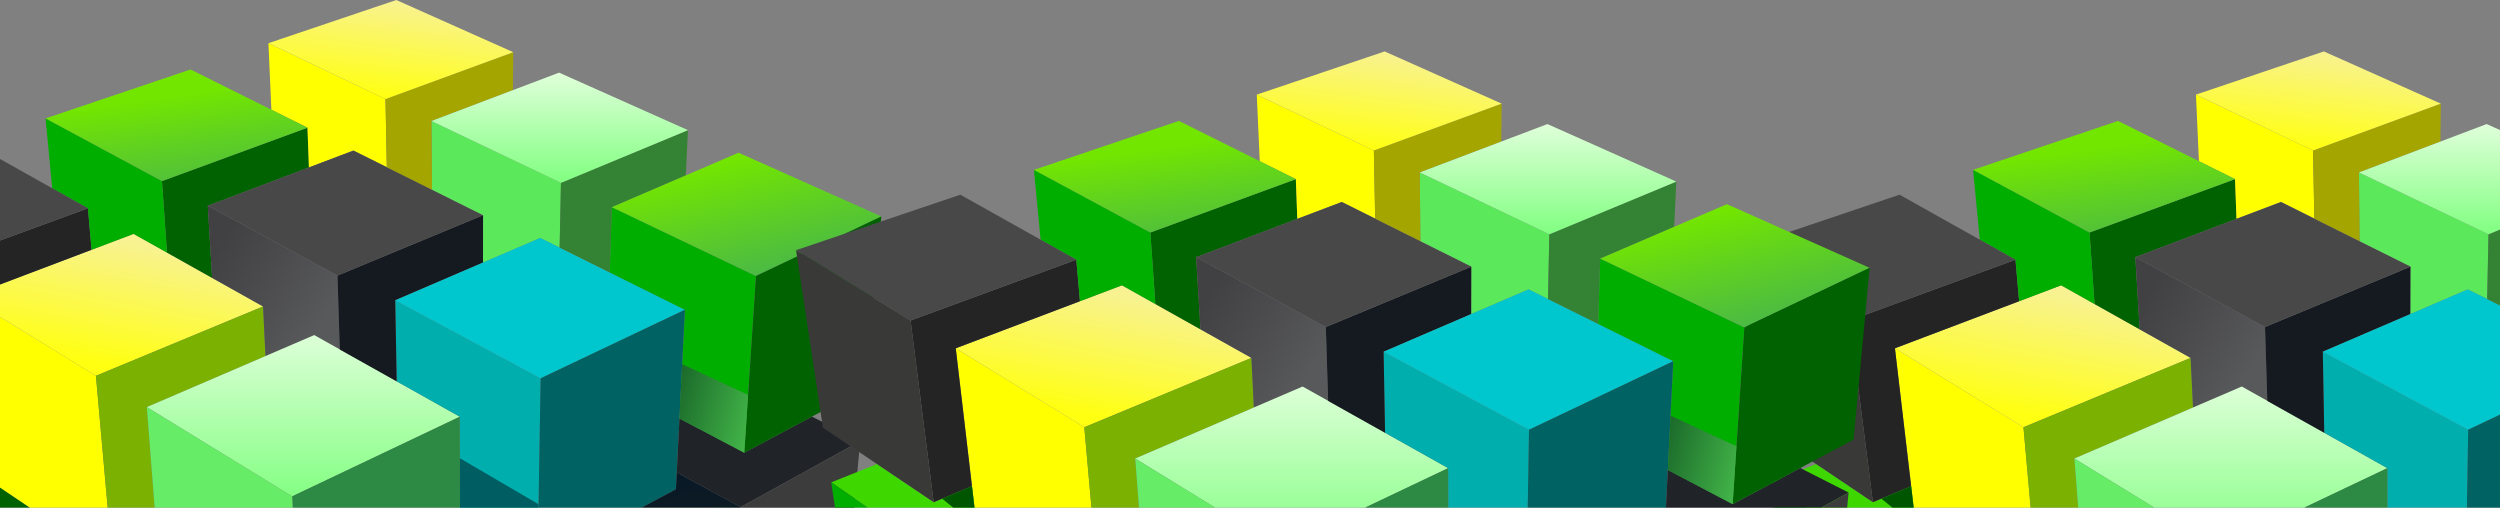 <svg width="1118" height="227" viewBox="0 0 1118 227" fill="none" xmlns="http://www.w3.org/2000/svg">
<rect x="0" y="0" width="1118" height="227" fill="#808080" stroke="none"/>
<path fill-rule="evenodd" clip-rule="evenodd" d="M880.699 253.598L861.35 240.586L857.053 237.696L854.667 217.414L847.414 155.75L904.889 191.062L912.374 274.899L880.699 253.598Z" fill="#FFFF00"/>
<path fill-rule="evenodd" clip-rule="evenodd" d="M904.889 191.062L847.414 155.75L902.943 134.707L921.738 127.585L936.681 135.963L956.858 147.274L979.642 160.046L904.889 191.062Z" fill="url(#paint0_linear_6392_24143)"/>
<path fill-rule="evenodd" clip-rule="evenodd" d="M956.863 147.274L936.686 135.963L934.438 103.984L999.505 80.111L1000.16 97.868L954.919 115.012L956.863 147.274Z" fill="#006200"/>
<path fill-rule="evenodd" clip-rule="evenodd" d="M904.891 191.062L979.644 160.046L980.725 182.242L927.661 205.053L932.362 265.507L912.376 274.899L904.891 191.062Z" fill="#7BB101"/>
<path fill-rule="evenodd" clip-rule="evenodd" d="M980.723 182.242L979.642 160.046L956.858 147.274L954.914 115.012L1012.91 146.241L1013.94 179.274L1002.52 172.871L980.723 182.242Z" fill="url(#paint1_linear_6392_24143)"/>
<path fill-rule="evenodd" clip-rule="evenodd" d="M980.728 182.242L1002.52 172.871L1013.95 179.274L1039.41 193.547L1067.61 209.357L992.641 244.974L927.664 205.053L980.728 182.242Z" fill="url(#paint2_linear_6392_24143)"/>
<path fill-rule="evenodd" clip-rule="evenodd" d="M1067.6 209.357L1039.4 193.547L1038.76 157.294L1103.77 192.173L1102.41 274.827L1067.73 254.36L1067.6 209.357Z" fill="#00AEAE"/>
<path fill-rule="evenodd" clip-rule="evenodd" d="M1067.61 209.357L1067.73 254.36L1067.8 279.419L1067.84 293.29L1045.86 305.029L996.435 331.428L992.641 244.974L1067.61 209.357Z" fill="#2D8A44"/>
<path fill-rule="evenodd" clip-rule="evenodd" d="M1039.4 193.547L1013.94 179.274L1012.91 146.241L1078.05 119.214L1077.99 140.425L1038.76 157.294L1039.4 193.547Z" fill="#141A20"/>
<path fill-rule="evenodd" clip-rule="evenodd" d="M935.488 290.44L934.238 289.601L932.365 265.507L927.664 205.053L992.641 244.974L996.435 331.428L957.102 304.976L935.488 290.44Z" fill="#66EC66"/>
<path fill-rule="evenodd" clip-rule="evenodd" d="M854.671 217.414L857.057 237.696L861.354 240.586L840.727 249.542L791.727 215.722L812.169 207.509L837.548 224.576L854.671 217.414Z" fill="#3ED700"/>
<path fill-rule="evenodd" clip-rule="evenodd" d="M854.673 217.414L837.55 224.576L827.203 143.33L901.321 116.135L902.949 134.707L847.42 155.75L854.673 217.414Z" fill="#242424"/>
<path fill-rule="evenodd" clip-rule="evenodd" d="M791.727 215.722L840.727 249.542L849.988 322.254L822.152 301.622L802.534 287.082L791.727 215.722Z" fill="#00AE00"/>
<path fill-rule="evenodd" clip-rule="evenodd" d="M902.943 134.707L901.315 116.135L885.355 107.189L882.375 75.955L934.433 103.984L936.681 135.963L921.738 127.585L902.943 134.707Z" fill="#00AE00"/>
<path fill-rule="evenodd" clip-rule="evenodd" d="M1000.16 97.868L999.503 80.111L983.362 72.075L982.031 42.308L1034.39 67.311L1034.97 97.769L1020.04 90.333L1000.16 97.868Z" fill="#FFFF00"/>
<path fill-rule="evenodd" clip-rule="evenodd" d="M1020.04 90.333L1034.97 97.769L1055.19 107.836L1078.05 119.214L1012.91 146.241L954.914 115.012L1000.15 97.868L1020.04 90.333Z" fill="#484848"/>
<path fill-rule="evenodd" clip-rule="evenodd" d="M1078.05 119.214L1055.2 107.836L1054.92 77.114L1112.85 104.776L1112.26 133.729L1103.59 129.424L1078 140.425L1078.05 119.214Z" fill="#5BE85B"/>
<path fill-rule="evenodd" clip-rule="evenodd" d="M1078 140.425L1103.59 129.424L1112.26 133.729L1134.69 144.857L1168.28 161.524L1103.77 192.173L1038.76 157.294L1078 140.425Z" fill="#00C7CE"/>
<path fill-rule="evenodd" clip-rule="evenodd" d="M1134.69 144.857L1112.27 133.729L1112.86 104.776L1169.66 81.207L1168.67 101.444L1135.63 115.651L1134.69 144.857Z" fill="#348334"/>
<path fill-rule="evenodd" clip-rule="evenodd" d="M1168.28 161.524L1165.85 210.176L1164.64 234.274L1164.27 241.789L1141.14 254.137L1102.41 274.827L1103.77 192.173L1168.28 161.524Z" fill="#006262"/>
<path fill-rule="evenodd" clip-rule="evenodd" d="M1055.2 107.836L1034.97 97.769L1034.39 67.311L1091.53 46.345L1091.37 63.299L1054.92 77.114L1055.2 107.836Z" fill="#A5A500"/>
<path fill-rule="evenodd" clip-rule="evenodd" d="M947.191 54.071L983.359 72.075L999.5 80.111L934.433 103.984L882.375 75.955L947.191 54.071Z" fill="url(#paint3_linear_6392_24143)"/>
<path fill-rule="evenodd" clip-rule="evenodd" d="M849.466 87.067L885.358 107.189L901.318 116.135L827.2 143.33L776 111.873L849.466 87.067Z" fill="#484848"/>
<path fill-rule="evenodd" clip-rule="evenodd" d="M788.023 191.27L776 111.873L827.2 143.33L837.547 224.576L812.168 207.509L788.023 191.27Z" fill="#393938"/>
<path fill-rule="evenodd" clip-rule="evenodd" d="M1112.85 104.776L1054.92 77.115L1091.38 63.3L1112.01 55.48L1169.66 81.207L1112.85 104.776Z" fill="url(#paint4_linear_6392_24143)"/>
<path fill-rule="evenodd" clip-rule="evenodd" d="M1091.53 46.345L1034.39 67.311L982.031 42.308L1039.22 23L1091.53 46.345Z" fill="url(#paint5_linear_6392_24143)"/>
<path fill-rule="evenodd" clip-rule="evenodd" d="M841.32 222.997L856.799 235.539L854.667 217.414L841.32 222.997Z" fill="#005600"/>
<path fill-rule="evenodd" clip-rule="evenodd" d="M4.093 291.509L-12.012 299.254L-21.273 226.542L-0.646 217.586L18.703 230.598L-1.983 239.854L4.093 291.509Z" fill="#006200"/>
<path fill-rule="evenodd" clip-rule="evenodd" d="M18.699 230.598L-0.65 217.586L-4.947 214.696L-7.333 194.414L-14.586 132.75L42.889 168.062L50.374 251.899L18.699 230.598Z" fill="#FFFF00"/>
<path fill-rule="evenodd" clip-rule="evenodd" d="M42.889 168.062L-14.586 132.75L40.943 111.707L59.738 104.585L74.681 112.963L94.858 124.274L117.642 137.046L42.889 168.062Z" fill="url(#paint6_linear_6392_24143)"/>
<path fill-rule="evenodd" clip-rule="evenodd" d="M94.862 124.274L74.686 112.963L72.438 80.984L137.505 57.111L138.159 74.868L92.918 92.012L94.862 124.274Z" fill="#006200"/>
<path fill-rule="evenodd" clip-rule="evenodd" d="M42.891 168.062L117.644 137.046L118.725 159.242L65.661 182.053L70.362 242.507L50.376 251.899L42.891 168.062Z" fill="#7BB101"/>
<path fill-rule="evenodd" clip-rule="evenodd" d="M118.723 159.242L117.642 137.046L94.858 124.274L92.914 92.012L150.914 123.241L151.941 156.274L140.519 149.871L118.723 159.242Z" fill="url(#paint7_linear_6392_24143)"/>
<path fill-rule="evenodd" clip-rule="evenodd" d="M118.728 159.242L140.524 149.871L151.946 156.274L177.405 170.547L205.607 186.357L130.641 221.974L65.664 182.053L118.728 159.242Z" fill="url(#paint8_linear_6392_24143)"/>
<path fill-rule="evenodd" clip-rule="evenodd" d="M205.605 186.357L177.403 170.547L176.758 134.294L241.77 169.173L240.408 251.827L205.73 231.36L205.605 186.357Z" fill="#00AEAE"/>
<path fill-rule="evenodd" clip-rule="evenodd" d="M205.607 186.357L205.732 231.36L205.801 256.419L205.84 270.29L183.863 282.029L134.435 308.428L130.641 221.974L205.607 186.357Z" fill="#2D8A44"/>
<path fill-rule="evenodd" clip-rule="evenodd" d="M177.4 170.547L151.941 156.274L150.914 123.241L216.051 96.214L215.994 117.425L176.755 134.294L177.4 170.547Z" fill="#141A20"/>
<path fill-rule="evenodd" clip-rule="evenodd" d="M73.488 267.44L72.238 266.601L70.365 242.507L65.664 182.053L130.641 221.974L134.435 308.428L95.102 281.976L73.488 267.44Z" fill="#66EC66"/>
<path fill-rule="evenodd" clip-rule="evenodd" d="M-7.327 194.414L-24.45 201.576L-34.797 120.33L39.321 93.135L40.949 111.707L-14.58 132.75L-7.327 194.414Z" fill="#242424"/>
<path fill-rule="evenodd" clip-rule="evenodd" d="M40.943 111.707L39.315 93.135L23.355 84.189L20.375 52.955L72.433 80.984L74.681 112.963L59.738 104.585L40.943 111.707Z" fill="#00AE00"/>
<path fill-rule="evenodd" clip-rule="evenodd" d="M138.157 74.868L137.503 57.111L121.362 49.075L120.031 19.308L172.391 44.311L172.974 74.769L158.039 67.333L138.157 74.868Z" fill="#FFFF00"/>
<path fill-rule="evenodd" clip-rule="evenodd" d="M158.036 67.333L172.971 74.769L193.194 84.836L216.051 96.214L150.914 123.241L92.914 92.012L138.154 74.868L158.036 67.333Z" fill="#484848"/>
<path fill-rule="evenodd" clip-rule="evenodd" d="M216.055 96.214L193.198 84.836L192.922 54.114L250.854 81.776L250.264 110.729L241.589 106.424L215.998 117.425L216.055 96.214Z" fill="#5BE85B"/>
<path fill-rule="evenodd" clip-rule="evenodd" d="M215.997 117.425L241.588 106.424L250.263 110.729L272.69 121.857L306.279 138.524L241.77 169.173L176.758 134.294L215.997 117.425Z" fill="#00C7CE"/>
<path fill-rule="evenodd" clip-rule="evenodd" d="M272.693 121.857L250.266 110.729L250.856 81.776L307.661 58.207L306.675 78.444L273.629 92.651L272.693 121.857Z" fill="#348334"/>
<path fill-rule="evenodd" clip-rule="evenodd" d="M306.276 138.524L272.688 121.857L273.624 92.651L338.062 123.421L332.839 202.458L303.844 187.176L306.276 138.524Z" fill="#00AE00"/>
<path fill-rule="evenodd" clip-rule="evenodd" d="M306.277 138.524L303.845 187.176L302.641 211.274L302.266 218.789L279.143 231.137L240.406 251.827L241.768 169.173L306.277 138.524Z" fill="#006262"/>
<path fill-rule="evenodd" clip-rule="evenodd" d="M302.641 211.274L303.845 187.176L332.839 202.458L363.091 186.301L384.684 197.268L331.233 226.782L302.641 211.274Z" fill="#202428"/>
<path fill-rule="evenodd" clip-rule="evenodd" d="M193.197 84.836L172.974 74.769L172.391 44.311L229.532 23.345L229.375 40.299L192.921 54.114L193.197 84.836Z" fill="#A5A500"/>
<path fill-rule="evenodd" clip-rule="evenodd" d="M85.191 31.071L121.359 49.075L137.5 57.111L72.433 80.984L20.375 52.955L85.191 31.071Z" fill="url(#paint9_linear_6392_24143)"/>
<path fill-rule="evenodd" clip-rule="evenodd" d="M-12.534 64.067L23.358 84.189L39.318 93.135L-34.8 120.33L-86 88.873L-12.534 64.067Z" fill="#484848"/>
<path fill-rule="evenodd" clip-rule="evenodd" d="M378.185 266.498L358.893 278.162L326.547 297.716L331.236 226.782L384.687 197.268L378.185 266.498Z" fill="#3C3C3C"/>
<path fill-rule="evenodd" clip-rule="evenodd" d="M299.129 281.617L301.038 243.457L279.148 231.137L302.271 218.789L302.646 211.274L331.238 226.782L326.549 297.716L299.129 281.617Z" fill="url(#paint10_linear_6392_24143)"/>
<path fill-rule="evenodd" clip-rule="evenodd" d="M250.854 81.776L192.922 54.114L229.376 40.3L250.009 32.48L307.659 58.208L250.854 81.776Z" fill="url(#paint11_linear_6392_24143)"/>
<path fill-rule="evenodd" clip-rule="evenodd" d="M330.275 68.298L394.12 96.788L338.064 123.421L273.625 92.651L306.671 78.444L330.275 68.298Z" fill="url(#paint12_linear_6392_24143)"/>
<path fill-rule="evenodd" clip-rule="evenodd" d="M338.068 123.421L394.124 96.788L386.914 173.581L363.096 186.301L332.844 202.458L338.068 123.421Z" fill="#006200"/>
<path fill-rule="evenodd" clip-rule="evenodd" d="M229.532 23.345L172.391 44.311L120.031 19.308L177.215 0L229.532 23.345Z" fill="url(#paint13_linear_6392_24143)"/>
<path fill-rule="evenodd" clip-rule="evenodd" d="M240.843 225.5L205.656 204.927L205.73 231.36L223.069 241.594L240.408 251.828L240.843 225.5Z" fill="#005D62"/>
<path fill-rule="evenodd" clip-rule="evenodd" d="M334.549 176.572L305.061 162.85L303.844 187.176L332.838 202.458L334.549 176.572Z" fill="url(#paint14_linear_6392_24143)"/>
<path fill-rule="evenodd" clip-rule="evenodd" d="M460.699 253.598L441.35 240.586L437.053 237.696L434.667 217.414L427.414 155.75L484.889 191.062L492.374 274.899L460.699 253.598Z" fill="#FFFF00"/>
<path fill-rule="evenodd" clip-rule="evenodd" d="M484.889 191.062L427.414 155.75L482.943 134.707L501.738 127.585L516.681 135.963L536.858 147.274L559.642 160.046L484.889 191.062Z" fill="url(#paint15_linear_6392_24143)"/>
<path fill-rule="evenodd" clip-rule="evenodd" d="M536.863 147.274L516.686 135.963L514.438 103.984L579.505 80.111L580.159 97.868L534.919 115.012L536.863 147.274Z" fill="#006200"/>
<path fill-rule="evenodd" clip-rule="evenodd" d="M484.891 191.062L559.644 160.046L560.725 182.242L507.661 205.053L512.362 265.507L492.376 274.899L484.891 191.062Z" fill="#7BB101"/>
<path fill-rule="evenodd" clip-rule="evenodd" d="M560.723 182.242L559.642 160.046L536.858 147.274L534.914 115.012L592.914 146.241L593.941 179.274L582.519 172.871L560.723 182.242Z" fill="url(#paint16_linear_6392_24143)"/>
<path fill-rule="evenodd" clip-rule="evenodd" d="M560.728 182.242L582.524 172.871L593.946 179.274L619.405 193.547L647.607 209.357L572.641 244.974L507.664 205.053L560.728 182.242Z" fill="url(#paint17_linear_6392_24143)"/>
<path fill-rule="evenodd" clip-rule="evenodd" d="M647.605 209.357L619.403 193.547L618.758 157.294L683.77 192.173L682.408 274.827L647.73 254.36L647.605 209.357Z" fill="#00AEAE"/>
<path fill-rule="evenodd" clip-rule="evenodd" d="M647.607 209.357L647.732 254.36L647.801 279.419L647.84 293.29L625.863 305.029L576.435 331.428L572.641 244.974L647.607 209.357Z" fill="#2D8A44"/>
<path fill-rule="evenodd" clip-rule="evenodd" d="M619.4 193.547L593.941 179.274L592.914 146.241L658.051 119.214L657.994 140.425L618.755 157.294L619.4 193.547Z" fill="#141A20"/>
<path fill-rule="evenodd" clip-rule="evenodd" d="M515.488 290.44L514.238 289.601L512.365 265.507L507.664 205.053L572.641 244.974L576.435 331.428L537.102 304.976L515.488 290.44Z" fill="#66EC66"/>
<path fill-rule="evenodd" clip-rule="evenodd" d="M434.671 217.414L437.057 237.696L441.354 240.586L420.727 249.542L371.727 215.722L392.169 207.509L417.548 224.576L434.671 217.414Z" fill="#3ED700"/>
<path fill-rule="evenodd" clip-rule="evenodd" d="M434.673 217.414L417.55 224.576L407.203 143.33L481.321 116.135L482.949 134.707L427.42 155.75L434.673 217.414Z" fill="#242424"/>
<path fill-rule="evenodd" clip-rule="evenodd" d="M371.727 215.722L420.727 249.542L429.988 322.254L402.152 301.622L382.534 287.082L371.727 215.722Z" fill="#00AE00"/>
<path fill-rule="evenodd" clip-rule="evenodd" d="M482.943 134.707L481.315 116.135L465.355 107.189L462.375 75.955L514.433 103.984L516.681 135.963L501.738 127.585L482.943 134.707Z" fill="#00AE00"/>
<path fill-rule="evenodd" clip-rule="evenodd" d="M580.157 97.868L579.503 80.111L563.362 72.075L562.031 42.308L614.391 67.311L614.974 97.769L600.039 90.333L580.157 97.868Z" fill="#FFFF00"/>
<path fill-rule="evenodd" clip-rule="evenodd" d="M600.036 90.333L614.971 97.769L635.194 107.836L658.051 119.214L592.914 146.241L534.914 115.012L580.154 97.868L600.036 90.333Z" fill="#484848"/>
<path fill-rule="evenodd" clip-rule="evenodd" d="M658.055 119.214L635.198 107.836L634.922 77.114L692.854 104.776L692.264 133.729L683.589 129.424L657.998 140.425L658.055 119.214Z" fill="#5BE85B"/>
<path fill-rule="evenodd" clip-rule="evenodd" d="M657.997 140.425L683.588 129.424L692.263 133.729L714.69 144.857L748.279 161.524L683.77 192.173L618.758 157.294L657.997 140.425Z" fill="#00C7CE"/>
<path fill-rule="evenodd" clip-rule="evenodd" d="M714.693 144.857L692.266 133.729L692.856 104.776L749.661 81.207L748.675 101.444L715.629 115.651L714.693 144.857Z" fill="#348334"/>
<path fill-rule="evenodd" clip-rule="evenodd" d="M748.276 161.524L714.688 144.857L715.624 115.651L780.062 146.421L774.839 225.458L745.844 210.176L748.276 161.524Z" fill="#00AE00"/>
<path fill-rule="evenodd" clip-rule="evenodd" d="M748.277 161.524L745.845 210.176L744.641 234.274L744.266 241.789L721.143 254.137L682.406 274.827L683.768 192.173L748.277 161.524Z" fill="#006262"/>
<path fill-rule="evenodd" clip-rule="evenodd" d="M744.641 234.274L745.845 210.176L774.839 225.458L805.091 209.301L826.684 220.268L773.233 249.782L744.641 234.274Z" fill="#202428"/>
<path fill-rule="evenodd" clip-rule="evenodd" d="M635.197 107.836L614.974 97.769L614.391 67.311L671.532 46.345L671.375 63.299L634.921 77.114L635.197 107.836Z" fill="#A5A500"/>
<path fill-rule="evenodd" clip-rule="evenodd" d="M527.191 54.071L563.359 72.075L579.5 80.111L514.433 103.984L462.375 75.955L527.191 54.071Z" fill="url(#paint18_linear_6392_24143)"/>
<path fill-rule="evenodd" clip-rule="evenodd" d="M429.466 87.067L465.358 107.189L481.318 116.135L407.2 143.33L356 111.873L429.466 87.067Z" fill="#484848"/>
<path fill-rule="evenodd" clip-rule="evenodd" d="M820.185 289.498L800.893 301.162L768.547 320.716L773.236 249.782L826.687 220.268L820.185 289.498Z" fill="#3C3C3C"/>
<path fill-rule="evenodd" clip-rule="evenodd" d="M368.023 191.27L356 111.873L407.2 143.33L417.547 224.576L392.168 207.509L368.023 191.27Z" fill="#393938"/>
<path fill-rule="evenodd" clip-rule="evenodd" d="M692.854 104.776L634.922 77.115L671.376 63.3L692.009 55.48L749.659 81.207L692.854 104.776Z" fill="url(#paint19_linear_6392_24143)"/>
<path fill-rule="evenodd" clip-rule="evenodd" d="M772.275 91.298L836.12 119.788L780.064 146.421L715.625 115.651L748.671 101.444L772.275 91.298Z" fill="url(#paint20_linear_6392_24143)"/>
<path fill-rule="evenodd" clip-rule="evenodd" d="M780.068 146.421L836.124 119.788L828.914 196.581L805.096 209.301L774.844 225.458L780.068 146.421Z" fill="#006200"/>
<path fill-rule="evenodd" clip-rule="evenodd" d="M671.532 46.345L614.391 67.311L562.031 42.308L619.215 23L671.532 46.345Z" fill="url(#paint21_linear_6392_24143)"/>
<path fill-rule="evenodd" clip-rule="evenodd" d="M421.32 222.997L436.799 235.539L434.667 217.414L421.32 222.997Z" fill="#005600"/>
<path fill-rule="evenodd" clip-rule="evenodd" d="M776.549 199.572L747.061 185.85L745.844 210.176L774.838 225.458L776.549 199.572Z" fill="url(#paint22_linear_6392_24143)"/>
<defs>
<linearGradient id="paint0_linear_6392_24143" x1="908.102" y1="186.743" x2="918.687" y2="130.469" gradientUnits="userSpaceOnUse">
<stop offset="0.018" stop-color="#FFFF12"/>
<stop offset="1" stop-color="#F8F292"/>
</linearGradient>
<linearGradient id="paint1_linear_6392_24143" x1="956.261" y1="137.903" x2="1004.3" y2="169.103" gradientUnits="userSpaceOnUse">
<stop stop-color="#414042"/>
<stop offset="1" stop-color="#58595B"/>
</linearGradient>
<linearGradient id="paint2_linear_6392_24143" x1="997.636" y1="248.435" x2="997.636" y2="169.439" gradientUnits="userSpaceOnUse">
<stop stop-color="#80FF80"/>
<stop offset="1" stop-color="#E1FFDB"/>
</linearGradient>
<linearGradient id="paint3_linear_6392_24143" x1="945.976" y1="113.883" x2="939.18" y2="65.528" gradientUnits="userSpaceOnUse">
<stop stop-color="#48B749"/>
<stop offset="1" stop-color="#73E600"/>
</linearGradient>
<linearGradient id="paint4_linear_6392_24143" x1="1112.29" y1="105.161" x2="1112.29" y2="54.811" gradientUnits="userSpaceOnUse">
<stop stop-color="#80FF80"/>
<stop offset="1" stop-color="#E1FFDB"/>
</linearGradient>
<linearGradient id="paint5_linear_6392_24143" x1="1033.96" y1="67.32" x2="1039.41" y2="22.912" gradientUnits="userSpaceOnUse">
<stop offset="0.018" stop-color="#FFFF12"/>
<stop offset="1" stop-color="#F8F292"/>
</linearGradient>
<linearGradient id="paint6_linear_6392_24143" x1="46.102" y1="163.743" x2="56.688" y2="107.469" gradientUnits="userSpaceOnUse">
<stop offset="0.018" stop-color="#FFFF12"/>
<stop offset="1" stop-color="#F8F292"/>
</linearGradient>
<linearGradient id="paint7_linear_6392_24143" x1="94.261" y1="114.903" x2="142.305" y2="146.103" gradientUnits="userSpaceOnUse">
<stop stop-color="#414042"/>
<stop offset="1" stop-color="#58595B"/>
</linearGradient>
<linearGradient id="paint8_linear_6392_24143" x1="135.636" y1="225.435" x2="135.636" y2="146.439" gradientUnits="userSpaceOnUse">
<stop stop-color="#80FF80"/>
<stop offset="1" stop-color="#E1FFDB"/>
</linearGradient>
<linearGradient id="paint9_linear_6392_24143" x1="83.976" y1="90.883" x2="77.18" y2="42.528" gradientUnits="userSpaceOnUse">
<stop stop-color="#48B749"/>
<stop offset="1" stop-color="#73E600"/>
</linearGradient>
<linearGradient id="paint10_linear_6392_24143" x1="316.867" y1="289.014" x2="296.7" y2="185.268" gradientUnits="userSpaceOnUse">
<stop stop-color="#1E2225"/>
<stop offset="1" stop-color="#001525"/>
</linearGradient>
<linearGradient id="paint11_linear_6392_24143" x1="250.29" y1="82.161" x2="250.29" y2="31.811" gradientUnits="userSpaceOnUse">
<stop stop-color="#80FF80"/>
<stop offset="1" stop-color="#E1FFDB"/>
</linearGradient>
<linearGradient id="paint12_linear_6392_24143" x1="341.707" y1="126.142" x2="327.903" y2="70.778" gradientUnits="userSpaceOnUse">
<stop stop-color="#48B749"/>
<stop offset="1" stop-color="#73E600"/>
</linearGradient>
<linearGradient id="paint13_linear_6392_24143" x1="171.958" y1="44.32" x2="177.411" y2="-0.088" gradientUnits="userSpaceOnUse">
<stop offset="0.018" stop-color="#FFFF12"/>
<stop offset="1" stop-color="#F8F292"/>
</linearGradient>
<linearGradient id="paint14_linear_6392_24143" x1="301.065" y1="177.862" x2="337.489" y2="187.621" gradientUnits="userSpaceOnUse">
<stop stop-color="#1B6A2A"/>
<stop offset="1" stop-color="#43B649"/>
</linearGradient>
<linearGradient id="paint15_linear_6392_24143" x1="488.102" y1="186.743" x2="498.687" y2="130.469" gradientUnits="userSpaceOnUse">
<stop offset="0.018" stop-color="#FFFF12"/>
<stop offset="1" stop-color="#F8F292"/>
</linearGradient>
<linearGradient id="paint16_linear_6392_24143" x1="536.261" y1="137.903" x2="584.305" y2="169.103" gradientUnits="userSpaceOnUse">
<stop stop-color="#414042"/>
<stop offset="1" stop-color="#58595B"/>
</linearGradient>
<linearGradient id="paint17_linear_6392_24143" x1="577.636" y1="248.435" x2="577.636" y2="169.439" gradientUnits="userSpaceOnUse">
<stop stop-color="#80FF80"/>
<stop offset="1" stop-color="#E1FFDB"/>
</linearGradient>
<linearGradient id="paint18_linear_6392_24143" x1="525.976" y1="113.883" x2="519.18" y2="65.528" gradientUnits="userSpaceOnUse">
<stop stop-color="#48B749"/>
<stop offset="1" stop-color="#73E600"/>
</linearGradient>
<linearGradient id="paint19_linear_6392_24143" x1="692.29" y1="105.161" x2="692.29" y2="54.811" gradientUnits="userSpaceOnUse">
<stop stop-color="#80FF80"/>
<stop offset="1" stop-color="#E1FFDB"/>
</linearGradient>
<linearGradient id="paint20_linear_6392_24143" x1="783.707" y1="149.142" x2="769.903" y2="93.778" gradientUnits="userSpaceOnUse">
<stop stop-color="#48B749"/>
<stop offset="1" stop-color="#73E600"/>
</linearGradient>
<linearGradient id="paint21_linear_6392_24143" x1="613.958" y1="67.32" x2="619.411" y2="22.912" gradientUnits="userSpaceOnUse">
<stop offset="0.018" stop-color="#FFFF12"/>
<stop offset="1" stop-color="#F8F292"/>
</linearGradient>
<linearGradient id="paint22_linear_6392_24143" x1="743.065" y1="200.862" x2="779.489" y2="210.621" gradientUnits="userSpaceOnUse">
<stop stop-color="#1B6A2A"/>
<stop offset="1" stop-color="#43B649"/>
</linearGradient>
</defs>
</svg>

